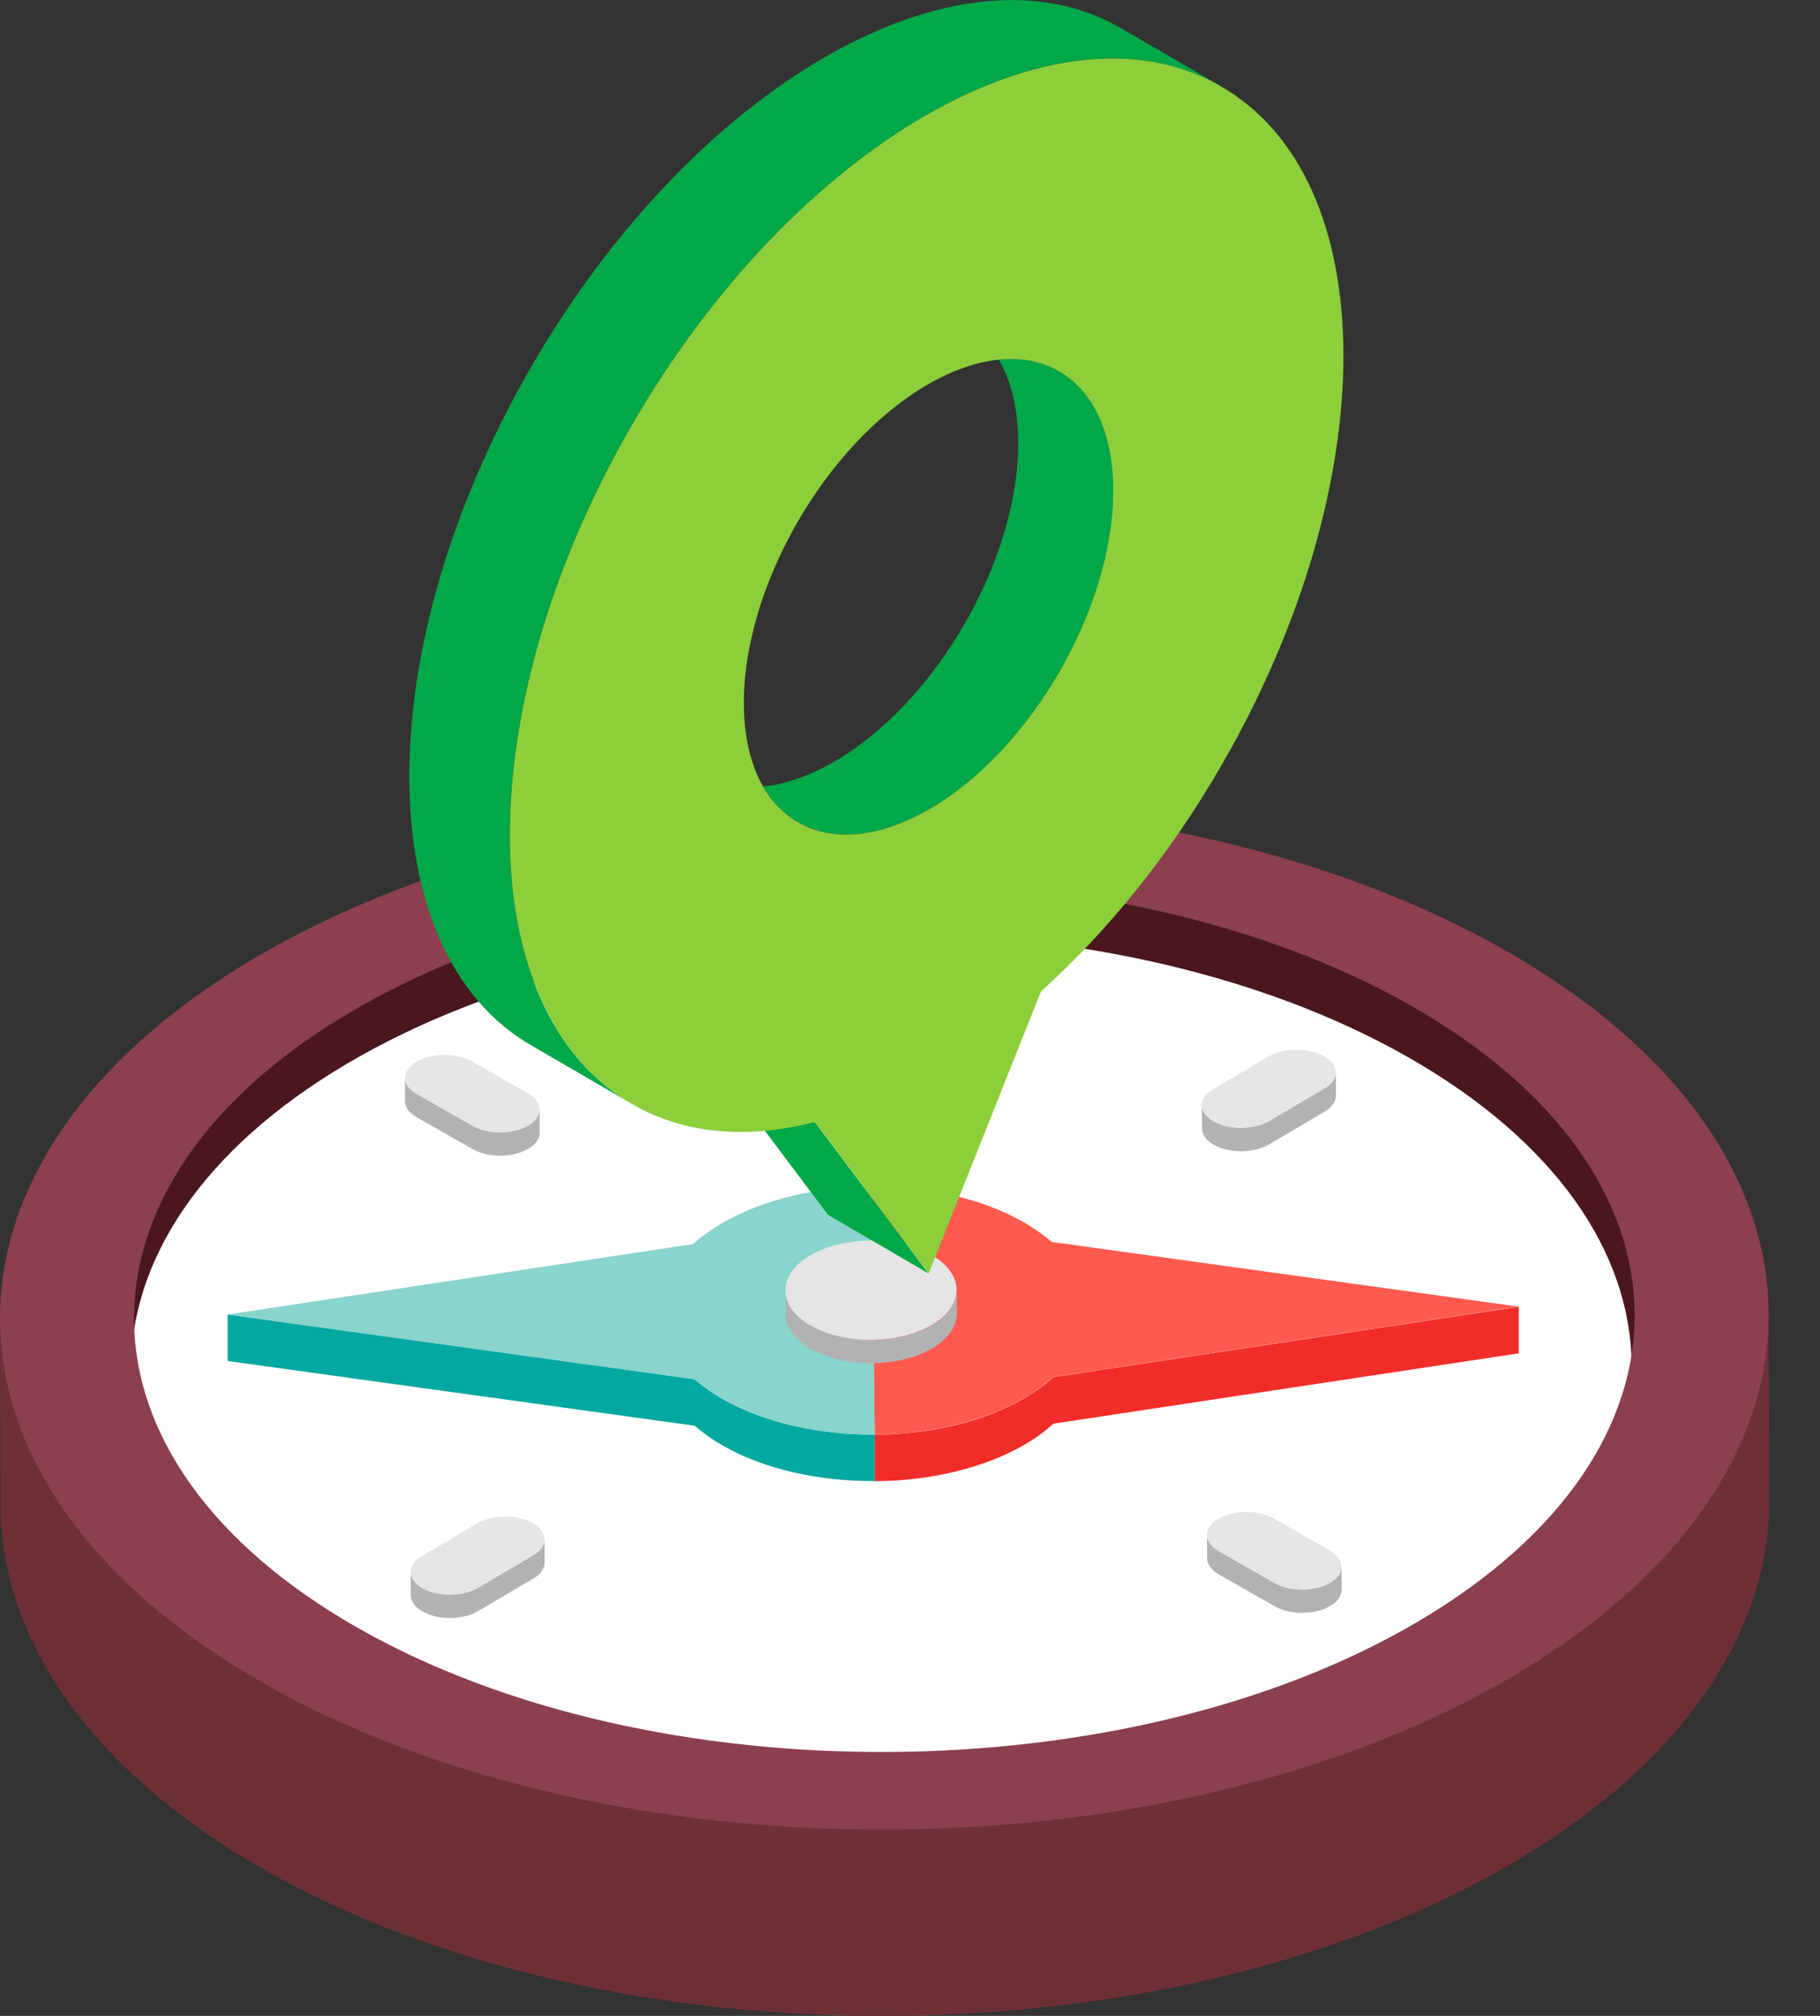 <svg width="28" height="31" viewBox="0 0 28 31" fill="none" xmlns="http://www.w3.org/2000/svg">
<rect x="0" y="0" width="28" height="31" fill="#333333" stroke="none"/>
<g clip-path="url(#clip0_2017_9035)">
<path d="M0.009 23.156C0.015 25.186 1.368 27.213 4.06 28.748C9.409 31.796 18.024 31.743 23.299 28.632C25.921 27.085 27.225 25.075 27.22 23.07L27.21 20.206C27.216 22.211 25.911 24.223 23.29 25.768C18.013 28.88 9.4 28.932 4.051 25.884C1.358 24.35 0.007 22.323 0 20.292L0.009 23.156Z" fill="#6E3037"/>
<path d="M5.499 25.03C10.039 27.617 17.347 27.572 21.823 24.932C26.301 22.291 26.251 18.055 21.713 15.468C17.174 12.881 9.866 12.926 5.388 15.567C0.912 18.207 0.96 22.444 5.499 25.03Z" fill="#4A171E"/>
<path d="M5.452 25.821C9.992 28.407 17.3 28.363 21.776 25.722C26.254 23.081 26.204 18.845 21.664 16.258C17.125 13.672 9.817 13.716 5.339 16.357C0.863 18.998 0.911 23.234 5.451 25.821H5.452Z" fill="white"/>
<path d="M4.051 25.884C9.401 28.932 18.015 28.88 23.29 25.769C28.567 22.656 28.51 17.663 23.16 14.615C17.811 11.567 9.196 11.619 3.919 14.732C-1.358 17.843 -1.298 22.836 4.051 25.884ZM21.713 15.468C26.252 18.055 26.3 22.291 21.822 24.932C17.346 27.573 10.036 27.617 5.499 25.03C0.959 22.444 0.911 18.207 5.387 15.567C9.865 12.926 17.173 12.881 21.713 15.468Z" fill="#8C3F4E"/>
<path d="M13.455 22.062V22.778C14.299 22.773 15.139 22.581 15.78 22.206C15.943 22.109 16.086 22.003 16.207 21.893L23.366 20.811V20.095L16.205 21.177C16.084 21.289 15.941 21.393 15.778 21.489C15.139 21.867 14.299 22.057 13.457 22.062H13.455Z" fill="#F12D29"/>
<path d="M13.432 20.153L13.455 22.061C14.296 22.055 15.136 21.863 15.775 21.488C15.939 21.391 16.082 21.285 16.203 21.175L23.362 20.093L16.18 19.098C16.054 18.99 15.909 18.886 15.742 18.791C15.095 18.423 14.252 18.241 13.408 18.246L13.431 20.154L13.432 20.153Z" fill="#FF5A4D"/>
<path d="M3.506 20.93L10.689 21.925C10.814 22.034 10.957 22.137 11.124 22.232C11.772 22.602 12.616 22.78 13.458 22.776V22.06C12.614 22.064 11.769 21.884 11.12 21.515C10.953 21.421 10.81 21.317 10.685 21.209L3.502 20.214V20.93H3.506Z" fill="#03A8A1"/>
<path d="M3.504 20.214L10.661 19.131C10.784 19.022 10.927 18.916 11.092 18.819C11.73 18.443 12.57 18.25 13.413 18.246L13.435 20.154L13.458 22.062C12.616 22.066 11.771 21.886 11.124 21.517C10.957 21.423 10.814 21.318 10.689 21.211L3.506 20.216L3.504 20.214Z" fill="#89D4CD"/>
<path d="M12.086 20.204C12.086 20.402 12.218 20.597 12.478 20.746C12.995 21.041 13.831 21.036 14.342 20.735C14.594 20.586 14.721 20.39 14.721 20.197V19.838C14.721 20.032 14.594 20.227 14.342 20.376C13.831 20.677 12.996 20.682 12.478 20.387C12.218 20.238 12.086 20.043 12.086 19.846V20.204Z" fill="#B2B2B2"/>
<path d="M12.476 20.387C11.959 20.091 11.952 19.608 12.463 19.306C12.974 19.005 13.806 19.002 14.325 19.295C14.841 19.589 14.849 20.073 14.339 20.374C13.829 20.675 12.994 20.681 12.476 20.385V20.387Z" fill="#E5E5E5"/>
<path d="M6.23 16.931C6.23 17.023 6.292 17.112 6.411 17.181L7.273 17.672C7.511 17.807 7.893 17.805 8.128 17.666C8.245 17.597 8.302 17.508 8.302 17.419V17.06C8.302 17.149 8.243 17.238 8.128 17.307C7.893 17.445 7.511 17.448 7.273 17.313L6.411 16.822C6.292 16.753 6.23 16.664 6.23 16.573V16.93V16.931Z" fill="#B2B2B2"/>
<path d="M18.57 23.961C18.57 24.052 18.632 24.141 18.75 24.21L19.611 24.701C19.849 24.837 20.232 24.835 20.466 24.696C20.583 24.627 20.64 24.538 20.64 24.448V24.091C20.64 24.18 20.581 24.27 20.466 24.338C20.232 24.476 19.849 24.48 19.611 24.344L18.75 23.853C18.632 23.784 18.57 23.695 18.57 23.604V23.963V23.961Z" fill="#B2B2B2"/>
<path d="M6.32 24.532C6.32 24.623 6.382 24.712 6.501 24.781C6.738 24.917 7.121 24.915 7.355 24.775L8.204 24.275C8.322 24.206 8.379 24.117 8.379 24.028V23.669C8.379 23.758 8.32 23.848 8.204 23.916L7.355 24.416C7.121 24.554 6.738 24.558 6.501 24.422C6.382 24.353 6.32 24.264 6.32 24.173V24.53V24.532Z" fill="#B2B2B2"/>
<path d="M18.492 17.354C18.492 17.443 18.552 17.534 18.672 17.603C18.91 17.739 19.293 17.737 19.527 17.597L20.378 17.095C20.495 17.026 20.553 16.937 20.553 16.848V16.489C20.553 16.578 20.493 16.668 20.378 16.736L19.527 17.238C19.293 17.376 18.91 17.38 18.672 17.244C18.553 17.175 18.492 17.086 18.492 16.995V17.354Z" fill="#B2B2B2"/>
<path d="M6.41 16.822C6.172 16.686 6.171 16.465 6.405 16.327C6.639 16.19 7.022 16.186 7.259 16.322L8.122 16.813C8.359 16.948 8.361 17.17 8.127 17.307C7.893 17.445 7.51 17.449 7.272 17.313L6.41 16.822Z" fill="#E5E5E5"/>
<path d="M18.748 23.851C18.51 23.715 18.508 23.494 18.743 23.357C18.977 23.219 19.36 23.215 19.597 23.351L20.458 23.842C20.695 23.978 20.697 24.199 20.463 24.337C20.229 24.474 19.846 24.478 19.608 24.342L18.748 23.851Z" fill="#E5E5E5"/>
<path d="M6.498 24.422C6.26 24.286 6.258 24.065 6.493 23.927L7.342 23.427C7.576 23.29 7.959 23.286 8.196 23.422C8.434 23.557 8.436 23.779 8.202 23.916L7.353 24.417C7.119 24.554 6.736 24.558 6.498 24.422Z" fill="#E5E5E5"/>
<path d="M18.67 17.244C18.432 17.108 18.43 16.887 18.664 16.749L19.515 16.247C19.75 16.11 20.132 16.106 20.37 16.242C20.608 16.377 20.61 16.599 20.376 16.736L19.525 17.238C19.291 17.376 18.908 17.38 18.67 17.244Z" fill="#E5E5E5"/>
<path d="M10.99 16.356L12.739 18.682L14.283 19.582L12.536 17.254L10.99 16.356Z" fill="#01A848"/>
<path d="M17.227 0.422C15.971 -0.295 14.328 -0.067 12.688 0.88C11.047 1.828 9.408 3.496 8.161 5.661C5.664 9.988 5.677 14.656 8.191 16.086L9.737 16.984C7.223 15.554 7.21 10.885 9.707 6.559C10.954 4.395 12.593 2.726 14.234 1.778C15.874 0.83 17.517 0.603 18.773 1.321L17.227 0.422Z" fill="#01A848"/>
<path d="M15.366 5.531C15.555 5.858 15.663 6.284 15.665 6.805C15.67 8.61 14.401 10.807 12.831 11.714C12.446 11.937 12.079 12.06 11.742 12.094C12.209 12.904 13.175 13.09 14.293 12.445C15.864 11.537 17.131 9.341 17.127 7.536C17.123 6.174 16.397 5.429 15.366 5.531Z" fill="#01A848"/>
<path d="M18.774 1.321C17.518 0.603 15.875 0.832 14.235 1.778C12.594 2.727 10.955 4.395 9.708 6.559C7.211 10.887 7.224 15.554 9.738 16.986C10.546 17.449 11.512 17.516 12.538 17.254L14.287 19.582L16.015 15.246C17.038 14.323 18.003 13.14 18.804 11.748C21.301 7.42 21.288 2.753 18.774 1.323V1.321ZM14.294 12.445C12.726 13.351 11.449 12.625 11.444 10.82C11.438 9.014 12.707 6.818 14.275 5.912C15.845 5.005 17.122 5.732 17.126 7.537C17.131 9.343 15.862 11.539 14.292 12.447L14.294 12.445Z" fill="#8CCF3A"/>
</g>
<defs>
<clipPath id="clip0_2017_9035">
<rect width="27.22" height="31" fill="white"/>
</clipPath>
</defs>
</svg>
